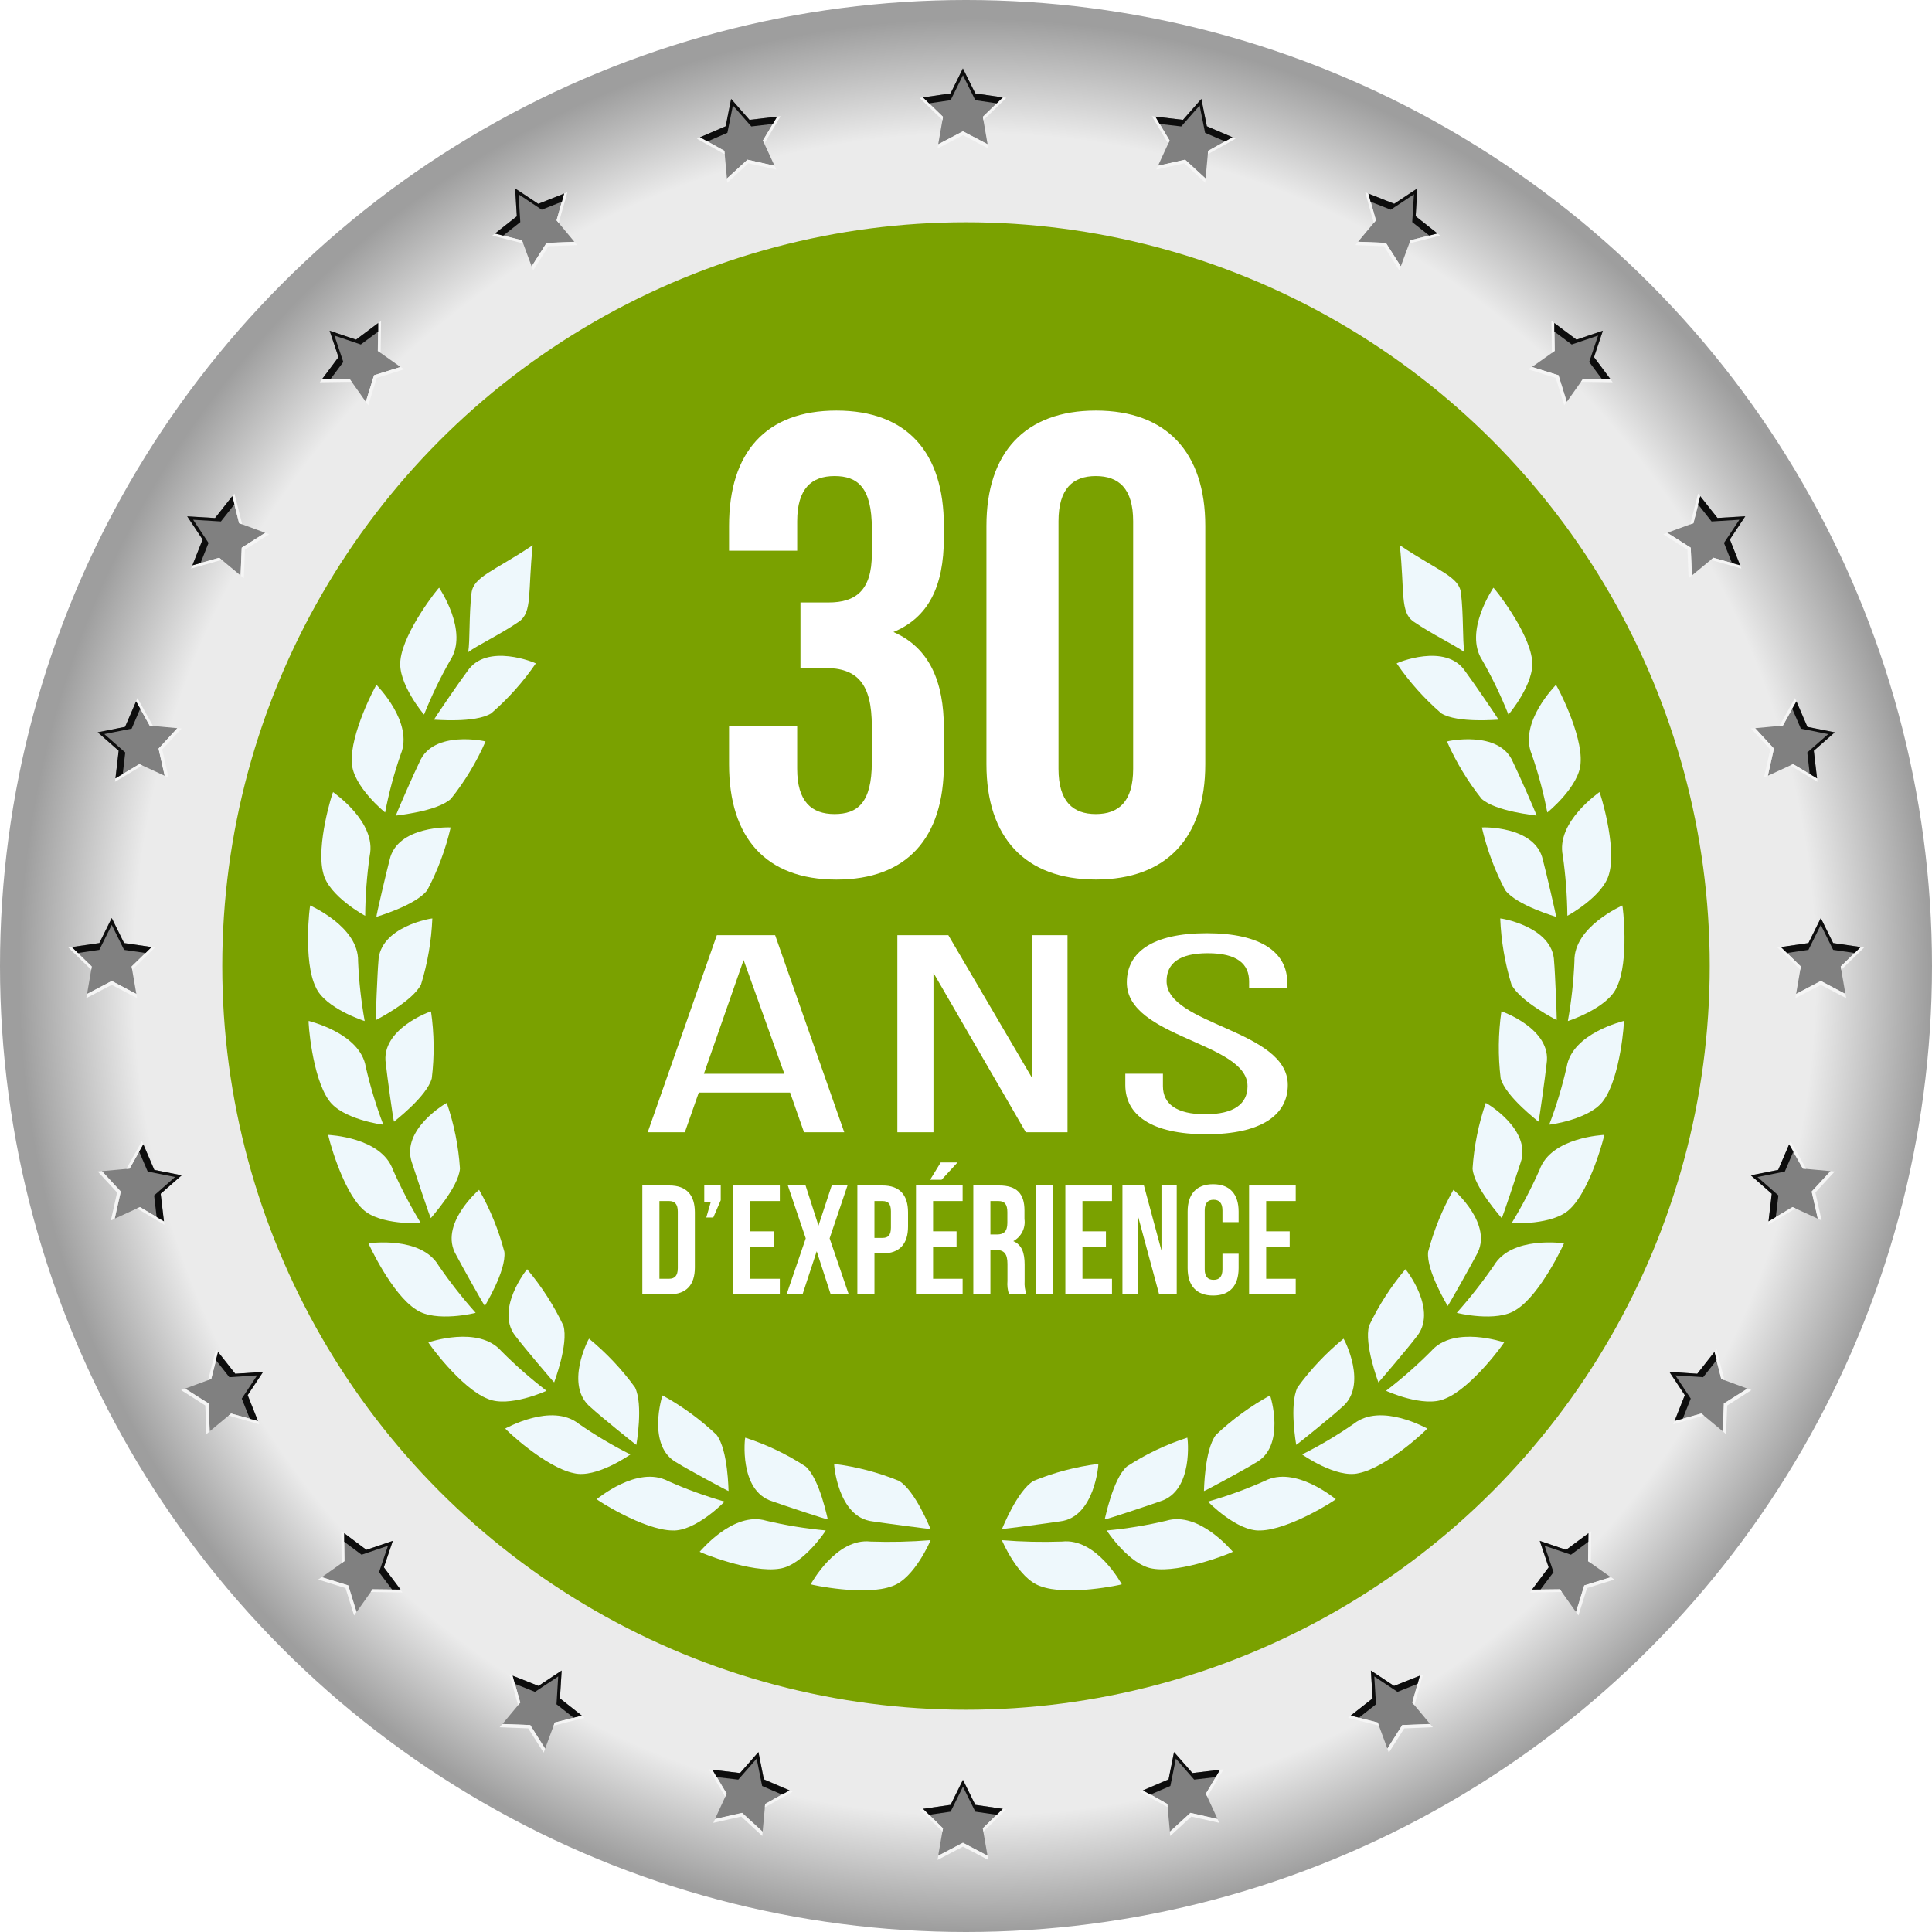<?xml version="1.0" encoding="UTF-8"?> <svg xmlns="http://www.w3.org/2000/svg" width="113" height="113" viewBox="0 0 113 113" fill="none"><circle cx="56.5" cy="56.5" r="56.5" fill="url(#paint0_radial_129_1998)"></circle><g filter="url(#filter0_i_129_1998)"><circle cx="56.5" cy="56.5" r="43.5" fill="#7AA100"></circle></g><path d="M25.388 42.093C25.397 42.081 27.78 42.313 28.729 41.723C29.722 40.866 30.599 39.883 31.34 38.801C31.359 38.79 28.461 37.55 27.325 39.272C26.962 39.746 25.365 42.072 25.388 42.093Z" fill="#EEF8FC"></path><path d="M24.801 41.793C24.796 41.804 23.229 39.934 23.423 38.593C23.611 36.919 25.661 34.343 25.686 34.375C25.686 34.396 27.441 36.928 26.328 38.627C25.748 39.647 25.237 40.706 24.801 41.795" fill="#EEF8FC"></path><path d="M23.168 47.702C23.168 47.688 25.553 47.475 26.377 46.719C27.192 45.694 27.872 44.568 28.398 43.368C28.421 43.357 25.336 42.668 24.538 44.568C24.273 45.098 23.128 47.678 23.164 47.697" fill="#EEF8FC"></path><path d="M22.525 47.518C22.525 47.53 20.634 45.981 20.579 44.624C20.452 42.944 21.992 40.031 22.024 40.06C22.029 40.082 24.213 42.242 23.437 44.121C23.051 45.231 22.746 46.367 22.525 47.521" fill="#EEF8FC"></path><path d="M22.015 53.627C22.02 53.615 24.315 52.961 24.991 52.065C25.604 50.907 26.064 49.674 26.359 48.397C26.375 48.382 23.226 48.277 22.787 50.297C22.632 50.87 21.987 53.616 22.015 53.627Z" fill="#EEF8FC"></path><path d="M21.359 53.562C21.359 53.573 19.216 52.401 18.91 51.082C18.461 49.453 19.459 46.307 19.481 46.327C19.486 46.347 22.046 48.069 21.623 50.054C21.457 51.216 21.37 52.388 21.359 53.562Z" fill="#EEF8FC"></path><path d="M21.986 59.663C21.997 59.649 24.113 58.589 24.625 57.584C25.011 56.33 25.233 55.03 25.287 53.719C25.294 53.697 22.187 54.185 22.132 56.246C22.076 56.838 21.96 59.66 21.986 59.663Z" fill="#EEF8FC"></path><path d="M21.327 59.718C21.34 59.73 18.992 58.971 18.465 57.73C17.724 56.213 18.117 52.945 18.144 52.958C18.144 52.976 20.993 54.196 20.944 56.225C20.994 57.397 21.123 58.564 21.33 59.718" fill="#EEF8FC"></path><path d="M23.054 65.602C23.039 65.592 24.961 64.149 25.254 63.072C25.413 61.77 25.398 60.454 25.209 59.156C25.209 59.137 22.243 60.18 22.566 62.218C22.628 62.808 23.005 65.606 23.049 65.602" fill="#EEF8FC"></path><path d="M22.416 65.778C22.416 65.793 20.003 65.47 19.233 64.352C18.25 62.989 18.012 59.704 18.056 59.711C18.061 59.728 21.073 60.411 21.396 62.411C21.659 63.554 22 64.678 22.416 65.775" fill="#EEF8FC"></path><path d="M25.203 71.243C25.187 71.236 26.822 69.454 26.903 68.348C26.817 67.04 26.557 65.75 26.132 64.51C26.138 64.486 23.408 66.06 24.096 68.01C24.283 68.572 25.159 71.257 25.203 71.243Z" fill="#EEF8FC"></path><path d="M24.609 71.532C24.609 71.547 22.192 71.672 21.216 70.722C19.981 69.57 19.17 66.373 19.198 66.378C19.226 66.383 22.298 66.503 22.98 68.416C23.456 69.488 24 70.529 24.609 71.532Z" fill="#EEF8FC"></path><path d="M28.36 76.385C28.353 76.373 29.618 74.331 29.501 73.221C29.168 71.952 28.671 70.732 28.022 69.592C28.037 69.564 25.628 71.628 26.682 73.407C26.952 73.934 28.334 76.395 28.36 76.385Z" fill="#EEF8FC"></path><path d="M27.828 76.782C27.839 76.791 25.477 77.369 24.352 76.605C22.912 75.712 21.537 72.714 21.552 72.719C21.585 72.719 24.617 72.27 25.652 74.019C26.316 74.987 27.041 75.911 27.822 76.786" fill="#EEF8FC"></path><path d="M32.412 80.855C32.412 80.838 33.264 78.617 32.954 77.536C32.391 76.349 31.677 75.24 30.83 74.236C30.83 74.218 28.861 76.673 30.217 78.231C30.571 78.711 32.393 80.865 32.412 80.852" fill="#EEF8FC"></path><path d="M31.965 81.343C31.984 81.343 29.75 82.363 28.517 81.811C26.945 81.191 25.017 78.516 25.055 78.511C25.071 78.519 27.988 77.496 29.325 79.027C30.152 79.858 31.035 80.633 31.966 81.346" fill="#EEF8FC"></path><path d="M37.22 84.507C37.22 84.489 37.638 82.161 37.14 81.147C36.368 80.087 35.465 79.13 34.451 78.298C34.442 78.279 32.96 81.056 34.579 82.337C35.009 82.747 37.202 84.524 37.22 84.507Z" fill="#EEF8FC"></path><path d="M36.871 85.068C36.889 85.062 34.871 86.488 33.563 86.163C31.911 85.833 29.513 83.576 29.556 83.549C29.572 83.556 32.249 82.018 33.848 83.274C34.812 83.943 35.822 84.543 36.871 85.068Z" fill="#EEF8FC"></path><path d="M42.613 87.21C42.604 87.202 42.594 84.82 41.913 83.925C40.963 83.023 39.901 82.247 38.752 81.617C38.737 81.603 37.79 84.608 39.617 85.567C40.117 85.887 42.599 87.231 42.617 87.209" fill="#EEF8FC"></path><path d="M42.377 87.826C42.39 87.826 40.677 89.582 39.325 89.515C37.644 89.489 34.872 87.715 34.902 87.68C34.922 87.689 37.272 85.68 39.073 86.624C40.143 87.102 41.246 87.503 42.373 87.824" fill="#EEF8FC"></path><path d="M48.418 88.863C48.403 88.874 47.956 86.508 47.118 85.771C46.021 85.055 44.833 84.488 43.586 84.087C43.571 84.072 43.195 87.199 45.168 87.808C45.728 88.008 48.404 88.908 48.42 88.864" fill="#EEF8FC"></path><path d="M48.296 89.513C48.306 89.528 46.958 91.545 45.613 91.746C43.954 92.032 40.902 90.789 40.924 90.757C40.947 90.757 42.881 88.357 44.824 88.947C45.966 89.217 47.127 89.406 48.296 89.513Z" fill="#EEF8FC"></path><path d="M54.427 89.427C54.416 89.42 53.536 87.184 52.579 86.613C51.364 86.117 50.09 85.784 48.788 85.621C48.773 85.598 48.988 88.748 51.034 88.984C51.623 89.076 54.422 89.448 54.427 89.427Z" fill="#EEF8FC"></path><path d="M54.427 90.087C54.44 90.08 53.485 92.317 52.204 92.763C50.625 93.38 47.404 92.682 47.418 92.663C47.432 92.644 48.893 89.937 50.918 90.163C52.09 90.204 53.263 90.177 54.431 90.082" fill="#EEF8FC"></path><path d="M27.386 38.142C27.955 37.718 29.236 37.123 30.347 36.362C31.147 35.816 30.868 34.648 31.156 31.89C28.856 33.431 27.69 33.727 27.578 34.69C27.423 36.03 27.496 37.439 27.386 38.14" fill="#EEF8FC"></path><path d="M88.228 41.793C88.233 41.804 89.799 39.934 89.607 38.593C89.419 36.919 87.368 34.343 87.344 34.375C87.344 34.396 85.589 36.928 86.702 38.627C87.282 39.647 87.792 40.706 88.227 41.795" fill="#EEF8FC"></path><path d="M87.64 42.093C87.635 42.081 85.251 42.313 84.3 41.723C83.308 40.865 82.431 39.883 81.689 38.801C81.669 38.79 84.57 37.55 85.706 39.272C86.066 39.746 87.664 42.072 87.64 42.093Z" fill="#EEF8FC"></path><path d="M90.499 47.518C90.504 47.53 92.392 45.981 92.447 44.624C92.576 42.944 91.034 40.031 91 40.06C91 40.082 88.813 42.242 89.589 44.121C89.975 45.231 90.279 46.367 90.499 47.521" fill="#EEF8FC"></path><path d="M89.867 47.702C89.867 47.688 87.482 47.475 86.654 46.719C85.839 45.693 85.159 44.567 84.631 43.368C84.61 43.357 87.695 42.668 88.489 44.568C88.757 45.099 89.899 47.679 89.867 47.698" fill="#EEF8FC"></path><path d="M91.673 53.562C91.673 53.573 93.813 52.401 94.12 51.082C94.567 49.453 93.573 46.307 93.549 46.327C93.549 46.347 90.984 48.069 91.407 50.054C91.572 51.217 91.66 52.388 91.673 53.562Z" fill="#EEF8FC"></path><path d="M91.013 53.627C91.013 53.615 88.713 52.961 88.037 52.065C87.425 50.907 86.966 49.674 86.672 48.397C86.655 48.382 89.806 48.277 90.241 50.297C90.398 50.87 91.041 53.616 91.013 53.627Z" fill="#EEF8FC"></path><path d="M91.705 59.718C91.689 59.73 94.038 58.971 94.565 57.73C95.306 56.213 94.913 52.945 94.886 52.958C94.881 52.976 92.037 54.196 92.086 56.225C92.037 57.397 91.909 58.564 91.702 59.718" fill="#EEF8FC"></path><path d="M91.047 59.663C91.034 59.649 88.918 58.589 88.404 57.584C88.019 56.329 87.798 55.03 87.746 53.719C87.737 53.697 90.846 54.185 90.897 56.246C90.955 56.838 91.069 59.66 91.046 59.663" fill="#EEF8FC"></path><path d="M90.613 65.778C90.618 65.793 93.028 65.47 93.796 64.352C94.781 62.989 95.017 59.704 94.974 59.711C94.967 59.728 91.957 60.411 91.631 62.411C91.371 63.554 91.031 64.678 90.613 65.774" fill="#EEF8FC"></path><path d="M89.977 65.602C89.99 65.592 88.066 64.149 87.771 63.072C87.614 61.77 87.628 60.454 87.814 59.156C87.814 59.137 90.782 60.18 90.458 62.218C90.398 62.808 90.019 65.606 89.977 65.602Z" fill="#EEF8FC"></path><path d="M88.42 71.532C88.42 71.55 90.837 71.672 91.813 70.722C93.048 69.57 93.857 66.373 93.831 66.378C93.805 66.383 90.731 66.503 90.049 68.416C89.572 69.488 89.028 70.529 88.42 71.532Z" fill="#EEF8FC"></path><path d="M87.828 71.243C87.843 71.236 86.209 69.454 86.128 68.348C86.214 67.04 86.474 65.749 86.9 64.51C86.893 64.486 89.621 66.06 88.935 68.01C88.747 68.572 87.872 71.258 87.829 71.244" fill="#EEF8FC"></path><path d="M85.2 76.782C85.191 76.791 87.553 77.369 88.676 76.605C90.117 75.712 91.49 72.714 91.476 72.719C91.444 72.719 88.412 72.271 87.376 74.019C86.71 74.985 85.985 75.909 85.204 76.785" fill="#EEF8FC"></path><path d="M84.67 76.385C84.675 76.373 83.413 74.331 83.529 73.221C83.862 71.952 84.359 70.732 85.008 69.592C84.995 69.564 87.402 71.628 86.352 73.407C86.08 73.934 84.697 76.395 84.67 76.385Z" fill="#EEF8FC"></path><path d="M81.066 81.343C81.047 81.343 83.281 82.363 84.512 81.811C86.083 81.191 88.006 78.516 87.976 78.511C87.96 78.519 85.043 77.497 83.705 79.027C82.878 79.858 81.997 80.633 81.066 81.346" fill="#EEF8FC"></path><path d="M80.619 80.855C80.619 80.84 79.769 78.617 80.077 77.536C80.641 76.35 81.355 75.241 82.201 74.236C82.206 74.218 84.168 76.673 82.814 78.231C82.462 78.711 80.64 80.865 80.619 80.852" fill="#EEF8FC"></path><path d="M76.161 85.068C76.142 85.062 78.161 86.488 79.469 86.163C81.116 85.833 83.516 83.576 83.476 83.549C83.457 83.556 80.782 82.018 79.184 83.274C78.22 83.943 77.21 84.543 76.161 85.068Z" fill="#EEF8FC"></path><path d="M75.813 84.507C75.813 84.489 75.395 82.161 75.889 81.147C76.661 80.086 77.566 79.129 78.582 78.298C78.591 78.279 80.072 81.056 78.452 82.337C78.023 82.747 75.83 84.524 75.813 84.507Z" fill="#EEF8FC"></path><path d="M70.655 87.826C70.642 87.826 72.355 89.582 73.705 89.515C75.388 89.489 78.16 87.715 78.128 87.68C78.11 87.689 75.76 85.68 73.959 86.624C72.888 87.101 71.786 87.502 70.659 87.824" fill="#EEF8FC"></path><path d="M70.417 87.21C70.426 87.202 70.438 84.82 71.117 83.925C72.069 83.024 73.133 82.249 74.282 81.617C74.298 81.603 75.246 84.608 73.417 85.567C72.917 85.887 70.435 87.232 70.417 87.21Z" fill="#EEF8FC"></path><path d="M64.735 89.515C64.724 89.528 66.074 91.545 67.417 91.746C69.076 92.032 72.129 90.789 72.106 90.757C72.086 90.757 70.147 88.357 68.206 88.947C67.064 89.217 65.906 89.407 64.738 89.515" fill="#EEF8FC"></path><path d="M64.612 88.863C64.627 88.875 65.076 86.508 65.912 85.771C67.009 85.055 68.198 84.488 69.445 84.087C69.462 84.072 69.835 87.199 67.866 87.808C67.306 88.008 64.63 88.907 64.612 88.863Z" fill="#EEF8FC"></path><path d="M58.605 90.088C58.59 90.08 59.545 92.317 60.826 92.763C62.403 93.38 65.626 92.682 65.612 92.663C65.598 92.644 64.137 89.937 62.118 90.163C60.946 90.204 59.773 90.178 58.605 90.083" fill="#EEF8FC"></path><path d="M58.605 89.427C58.614 89.421 59.492 87.184 60.453 86.613C61.667 86.118 62.941 85.784 64.242 85.621C64.257 85.598 64.042 88.748 61.996 88.984C61.407 89.077 58.61 89.448 58.605 89.427Z" fill="#EEF8FC"></path><path d="M85.646 38.142C85.074 37.718 83.796 37.124 82.685 36.362C81.88 35.816 82.163 34.648 81.873 31.89C84.18 33.431 85.342 33.727 85.452 34.69C85.605 36.029 85.536 37.44 85.646 38.139" fill="#EEF8FC"></path><path d="M56.318 4L57.041 5.461L58.65 5.697L57.485 6.832L57.763 8.439L56.318 7.681L54.875 8.438L55.155 6.832L53.988 5.697L55.6 5.461L56.318 4Z" fill="#808080"></path><path d="M55.155 6.831L53.988 5.698L53.788 5.727L55.125 7.027L55.155 6.831Z" fill="#F5F5F5"></path><path d="M56.323 7.68L54.88 8.437L54.837 8.684L56.323 7.904L57.805 8.684L57.762 8.437L56.323 7.68Z" fill="#F5F5F5"></path><path d="M57.485 6.831L57.522 7.025L58.857 5.725L58.657 5.696L57.485 6.831Z" fill="#F5F5F5"></path><path d="M55.599 5.86L56.322 4.4L57.045 5.86L58.3 6.044L58.653 5.697L57.045 5.462L56.318 4L55.595 5.462L53.983 5.697L54.34 6.044L55.599 5.86Z" fill="#0D0D0D"></path><path d="M56.318 104.101L57.041 105.563L58.65 105.796L57.48 106.935L57.758 108.535L56.318 107.779L54.875 108.535L55.151 106.935L53.984 105.796L55.596 105.563L56.318 104.101Z" fill="#808080"></path><path d="M55.155 106.936L53.988 105.797L53.788 105.827L55.125 107.127L55.155 106.936Z" fill="#F5F5F5"></path><path d="M56.323 107.782L54.88 108.538L54.837 108.786L56.323 108.007L57.805 108.786L57.762 108.538L56.323 107.782Z" fill="#F5F5F5"></path><path d="M57.485 106.936L57.522 107.125L58.857 105.825L58.657 105.795L57.485 106.936Z" fill="#F5F5F5"></path><path d="M55.599 105.962L56.322 104.501L57.045 105.962L58.3 106.145L58.653 105.796L57.045 105.564L56.322 104.101L55.599 105.564L53.987 105.796L54.344 106.145L55.599 105.962Z" fill="#0D0D0D"></path><path d="M42.763 5.784L43.839 7.01L45.456 6.82L44.621 8.22L45.303 9.7L43.718 9.341L42.518 10.441L42.369 8.819L40.949 8.025L42.443 7.381L42.763 5.784Z" fill="#808080"></path><path d="M42.368 8.823L40.947 8.033L40.76 8.113L42.386 9.021L42.368 8.823Z" fill="#F5F5F5"></path><path d="M43.717 9.34L42.517 10.44L42.54 10.688L43.773 9.551L45.408 9.92L45.302 9.693L43.717 9.34Z" fill="#F5F5F5"></path><path d="M44.619 8.219L44.705 8.396L45.656 6.796L45.456 6.818L44.619 8.219Z" fill="#F5F5F5"></path><path d="M42.544 7.768L42.867 6.168L43.943 7.395L45.203 7.248L45.455 6.82L43.838 7.01L42.763 5.784L42.444 7.384L40.944 8.028L41.378 8.272L42.544 7.768Z" fill="#0D0D0D"></path><path d="M68.672 102.476L69.748 103.702L71.363 103.51L70.529 104.91L71.21 106.387L69.625 106.028L68.425 107.128L68.276 105.508L66.856 104.708L68.35 104.065L68.672 102.476Z" fill="#808080"></path><path d="M68.276 105.516L66.856 104.716L66.669 104.798L68.295 105.705L68.276 105.516Z" fill="#F5F5F5"></path><path d="M69.625 106.036L68.425 107.136L68.446 107.384L69.681 106.248L71.316 106.617L71.208 106.391L69.625 106.036Z" fill="#F5F5F5"></path><path d="M70.529 104.913L70.615 105.085L71.566 103.485L71.366 103.507L70.529 104.913Z" fill="#F5F5F5"></path><path d="M68.453 104.46L68.775 102.86L69.845 104.088L71.105 103.94L71.357 103.511L69.742 103.703L68.666 102.477L68.347 104.077L66.847 104.72L67.281 104.964L68.453 104.46Z" fill="#0D0D0D"></path><path d="M30.127 11.018L31.483 11.918L32.995 11.318L32.551 12.887L33.596 14.142L31.969 14.207L31.096 15.583L30.531 14.054L28.953 13.654L30.231 12.645L30.127 11.018Z" fill="#808080"></path><path d="M30.531 14.055L28.953 13.655L28.795 13.781L30.6 14.237L30.531 14.055Z" fill="#F5F5F5"></path><path d="M31.967 14.207L31.096 15.584L31.182 15.819L32.082 14.401L33.756 14.335L33.596 14.143L31.967 14.207Z" fill="#F5F5F5"></path><path d="M32.551 12.891L32.679 13.038L33.185 11.247L32.995 11.322L32.551 12.891Z" fill="#F5F5F5"></path><path d="M30.431 12.991L30.331 11.365L31.685 12.265L32.867 11.796L32.996 11.322L31.484 11.922L30.128 11.022L30.228 12.65L28.95 13.659L29.431 13.782L30.431 12.991Z" fill="#0D0D0D"></path><path d="M80.178 97.71L81.534 98.61L83.046 98.01L82.602 99.582L83.644 100.833L82.017 100.896L81.146 102.275L80.583 100.748L79.005 100.348L80.283 99.342L80.178 97.71Z" fill="#808080"></path><path d="M80.583 100.749L79.005 100.349L78.847 100.475L80.652 100.931L80.583 100.749Z" fill="#F5F5F5"></path><path d="M82.017 100.896L81.146 102.275L81.232 102.508L82.132 101.091L83.805 101.024L83.645 100.834L82.017 100.896Z" fill="#F5F5F5"></path><path d="M82.602 99.583L82.728 99.729L83.234 97.938L83.046 98.012L82.602 99.583Z" fill="#F5F5F5"></path><path d="M80.481 99.682L80.381 98.055L81.737 98.955L82.917 98.485L83.05 98.007L81.538 98.607L80.182 97.707L80.282 99.334L79.004 100.34L79.487 100.464L80.481 99.682Z" fill="#0D0D0D"></path><path d="M19.276 19.345L20.82 19.868L22.12 18.895L22.096 20.525L23.425 21.465L21.874 21.948L21.398 23.504L20.458 22.173L18.828 22.196L19.8 20.896L19.276 19.345Z" fill="#808080"></path><path d="M20.455 22.173L18.825 22.195L18.706 22.359L20.567 22.333L20.455 22.173Z" fill="#F5F5F5"></path><path d="M21.879 21.948L21.394 23.503L21.538 23.703L22.038 22.103L23.638 21.603L23.438 21.46L21.879 21.948Z" fill="#F5F5F5"></path><path d="M22.101 20.525L22.263 20.635L22.288 18.773L22.124 18.895L22.101 20.525Z" fill="#F5F5F5"></path><path d="M20.08 21.171L19.56 19.628L21.104 20.15L22.122 19.392V18.892L20.822 19.865L19.278 19.342L19.798 20.887L18.826 22.187L19.326 22.182L20.08 21.171Z" fill="#0D0D0D"></path><path d="M90.059 90.127L91.601 90.65L92.908 89.677L92.884 91.309L94.213 92.248L92.66 92.728L92.177 94.284L91.235 92.955L89.607 92.975L90.579 91.675L90.059 90.127Z" fill="#808080"></path><path d="M91.236 92.956L89.608 92.975L89.485 93.139L91.348 93.112L91.236 92.956Z" fill="#F5F5F5"></path><path d="M92.662 92.729L92.179 94.285L92.321 94.485L92.821 92.885L94.421 92.385L94.221 92.244L92.662 92.729Z" fill="#F5F5F5"></path><path d="M92.885 91.309L93.045 91.416L93.07 89.556L92.908 89.677L92.885 91.309Z" fill="#F5F5F5"></path><path d="M90.863 91.954L90.342 90.41L91.884 90.933L92.9 90.173L92.907 89.673L91.6 90.646L90.058 90.123L90.579 91.669L89.607 92.969L90.107 92.963L90.863 91.954Z" fill="#0D0D0D"></path><path d="M10.949 30.196L12.577 30.296L13.586 29.02L13.986 30.6L15.515 31.162L14.139 32.031L14.077 33.663L12.822 32.621L11.256 33.065L11.856 31.553L10.949 30.196Z" fill="#808080"></path><path d="M12.818 32.622L11.252 33.066L11.177 33.253L12.971 32.746L12.818 32.622Z" fill="#F5F5F5"></path><path d="M14.138 32.036L14.068 33.663L14.26 33.824L14.327 32.148L15.744 31.248L15.509 31.162L14.138 32.036Z" fill="#F5F5F5"></path><path d="M13.985 30.604L14.168 30.668L13.711 28.868L13.587 29.028L13.985 30.604Z" fill="#F5F5F5"></path><path d="M12.197 31.755L11.297 30.399L12.921 30.499L13.71 29.499L13.587 29.019L12.577 30.3L10.949 30.2L11.849 31.557L11.249 33.069L11.729 32.933L12.197 31.755Z" fill="#0D0D0D"></path><path d="M97.641 80.246L99.269 80.352L100.275 79.074L100.675 80.656L102.204 81.219L100.826 82.085L100.762 83.714L99.509 82.675L97.939 83.115L98.539 81.604L97.641 80.246Z" fill="#808080"></path><path d="M99.511 82.675L97.941 83.115L97.866 83.303L99.658 82.795L99.511 82.675Z" fill="#F5F5F5"></path><path d="M100.828 82.091L100.764 83.72L100.954 83.88L101.023 82.205L102.437 81.305L102.205 81.22L100.828 82.091Z" fill="#F5F5F5"></path><path d="M100.676 80.656L100.859 80.718L100.4 78.918L100.274 79.077L100.676 80.656Z" fill="#F5F5F5"></path><path d="M98.889 81.803L97.989 80.445L99.615 80.551L100.402 79.551L100.277 79.071L99.271 80.349L97.643 80.243L98.543 81.601L97.943 83.112L98.423 82.977L98.889 81.803Z" fill="#0D0D0D"></path><path d="M5.716 42.833L7.316 42.513L7.961 41.02L8.754 42.441L10.376 42.591L9.276 43.785L9.635 45.375L8.153 44.693L6.753 45.527L6.941 43.91L5.716 42.833Z" fill="#808080"></path><path d="M8.149 44.692L6.749 45.526L6.725 45.726L8.325 44.772L8.149 44.692Z" fill="#F5F5F5"></path><path d="M9.272 43.784L9.631 45.374L9.857 45.474L9.488 43.837L10.624 42.607L10.376 42.586L9.272 43.784Z" fill="#F5F5F5"></path><path d="M8.753 42.44L8.947 42.455L8.039 40.83L7.961 41.018L8.753 42.44Z" fill="#F5F5F5"></path><path d="M7.326 44.012L6.101 42.935L7.701 42.617L8.201 41.45L7.959 41.02L7.315 42.512L5.715 42.832L6.94 43.909L6.752 45.526L7.179 45.271L7.326 44.012Z" fill="#0D0D0D"></path><path d="M102.407 68.74L104.007 68.421L104.649 66.927L105.449 68.35L107.07 68.498L105.964 69.692L106.323 71.281L104.846 70.601L103.446 71.433L103.636 69.818L102.407 68.74Z" fill="#808080"></path><path d="M104.842 70.602L103.442 71.434L103.419 71.634L105.019 70.679L104.842 70.602Z" fill="#F5F5F5"></path><path d="M105.961 69.692L106.32 71.281L106.547 71.387L106.176 69.75L107.31 68.52L107.063 68.498L105.961 69.692Z" fill="#F5F5F5"></path><path d="M105.445 68.351L105.639 68.364L104.729 66.741L104.647 66.928L105.445 68.351Z" fill="#F5F5F5"></path><path d="M104.016 69.919L102.791 68.842L104.391 68.524L104.891 67.358L104.645 66.927L104.003 68.427L102.403 68.745L103.626 69.822L103.436 71.437L103.865 71.183L104.016 69.919Z" fill="#0D0D0D"></path><path d="M70.266 5.784L69.19 7.01L67.574 6.82L68.409 8.22L67.728 9.7L69.313 9.341L70.513 10.441L70.662 8.819L72.083 8.025L70.589 7.381L70.266 5.784Z" fill="#808080"></path><path d="M70.66 8.823L72.081 8.033L72.267 8.113L70.642 9.021L70.66 8.823Z" fill="#F5F5F5"></path><path d="M69.315 9.34L70.515 10.44L70.494 10.688L69.261 9.551L67.626 9.92L67.734 9.693L69.315 9.34Z" fill="#F5F5F5"></path><path d="M68.41 8.219L68.324 8.396L67.371 6.796L67.571 6.818L68.41 8.219Z" fill="#F5F5F5"></path><path d="M70.484 7.768L70.164 6.168L69.089 7.395L67.825 7.248L67.575 6.82L69.19 7.01L70.266 5.784L70.587 7.384L72.087 8.028L71.651 8.272L70.484 7.768Z" fill="#0D0D0D"></path><path d="M44.359 102.476L43.282 103.702L41.667 103.51L42.502 104.91L41.821 106.387L43.406 106.028L44.606 107.128L44.755 105.508L46.178 104.708L44.678 104.065L44.359 102.476Z" fill="#808080"></path><path d="M44.751 105.516L46.174 104.716L46.36 104.798L44.733 105.705L44.751 105.516Z" fill="#F5F5F5"></path><path d="M43.406 106.036L44.606 107.136L44.585 107.384L43.352 106.248L41.719 106.617L41.825 106.391L43.406 106.036Z" fill="#F5F5F5"></path><path d="M42.502 104.913L42.416 105.085L41.465 103.485L41.665 103.507L42.502 104.913Z" fill="#F5F5F5"></path><path d="M44.576 104.46L44.256 102.86L43.181 104.088L41.919 103.94L41.667 103.511L43.282 103.703L44.359 102.477L44.678 104.077L46.178 104.72L45.742 104.964L44.576 104.46Z" fill="#0D0D0D"></path><path d="M82.9 11.018L81.544 11.918L80.03 11.318L80.476 12.887L79.434 14.138L81.057 14.203L81.93 15.58L82.493 14.051L84.071 13.651L82.8 12.646L82.9 11.018Z" fill="#808080"></path><path d="M82.497 14.055L84.075 13.655L84.235 13.781L82.43 14.237L82.497 14.055Z" fill="#F5F5F5"></path><path d="M81.061 14.207L81.934 15.584L81.847 15.819L80.947 14.401L79.274 14.335L79.436 14.143L81.061 14.207Z" fill="#F5F5F5"></path><path d="M80.48 12.891L80.35 13.038L79.85 11.247L80.038 11.322L80.48 12.891Z" fill="#F5F5F5"></path><path d="M82.6 12.991L82.7 11.365L81.344 12.265L80.164 11.796L80.031 11.318L81.545 11.918L82.901 11.018L82.801 12.646L84.077 13.655L83.596 13.778L82.6 12.991Z" fill="#0D0D0D"></path><path d="M32.853 97.71L31.497 98.61L29.986 98.01L30.43 99.582L29.388 100.833L31.013 100.896L31.884 102.275L32.447 100.748L34.027 100.348L32.753 99.337L32.853 97.71Z" fill="#808080"></path><path d="M32.445 100.749L34.025 100.349L34.185 100.475L32.38 100.931L32.445 100.749Z" fill="#F5F5F5"></path><path d="M31.012 100.896L31.883 102.275L31.797 102.508L30.897 101.091L29.223 101.024L29.385 100.834L31.012 100.896Z" fill="#F5F5F5"></path><path d="M30.428 99.583L30.3 99.729L29.8 97.938L29.988 98.012L30.428 99.583Z" fill="#F5F5F5"></path><path d="M32.549 99.682L32.649 98.055L31.293 98.955L30.115 98.485L29.982 98.007L31.493 98.607L32.849 97.707L32.749 99.334L34.027 100.34L33.546 100.464L32.549 99.682Z" fill="#0D0D0D"></path><path d="M93.752 19.345L92.21 19.868L90.91 18.895L90.935 20.525L89.603 21.465L91.156 21.948L91.639 23.503L92.583 22.172L94.209 22.195L93.237 20.895L93.752 19.345Z" fill="#808080"></path><path d="M92.577 22.173L94.203 22.195L94.324 22.359L92.463 22.333L92.577 22.173Z" fill="#F5F5F5"></path><path d="M91.15 21.948L91.633 23.503L91.491 23.703L90.991 22.103L89.391 21.603L89.591 21.46L91.15 21.948Z" fill="#F5F5F5"></path><path d="M90.93 20.525L90.766 20.635L90.742 18.77L90.906 18.892L90.93 20.525Z" fill="#F5F5F5"></path><path d="M92.95 21.171L93.469 19.628L91.928 20.15L90.908 19.392V18.892L92.208 19.865L93.75 19.342L93.23 20.887L94.202 22.187L93.702 22.182L92.95 21.171Z" fill="#0D0D0D"></path><path d="M22.971 90.127L21.427 90.65L20.127 89.677L20.149 91.309L18.82 92.248L20.373 92.728L20.856 94.284L21.796 92.955L23.426 92.975L22.452 91.675L22.971 90.127Z" fill="#808080"></path><path d="M21.792 92.956L23.422 92.975L23.543 93.139L21.68 93.112L21.792 92.956Z" fill="#F5F5F5"></path><path d="M20.369 92.729L20.852 94.285L20.71 94.485L20.21 92.885L18.61 92.385L18.817 92.244L20.369 92.729Z" fill="#F5F5F5"></path><path d="M20.145 91.309L19.983 91.416L19.96 89.556L20.124 89.677L20.145 91.309Z" fill="#F5F5F5"></path><path d="M22.169 91.954L22.693 90.41L21.149 90.933L20.131 90.173V89.673L21.431 90.646L22.975 90.123L22.453 91.669L23.427 92.969L22.927 92.963L22.169 91.954Z" fill="#0D0D0D"></path><path d="M102.08 30.196L100.454 30.296L99.445 29.02L99.045 30.6L97.514 31.162L98.888 32.031L98.955 33.659L100.211 32.621L101.777 33.065L101.177 31.553L102.08 30.196Z" fill="#808080"></path><path d="M100.211 32.622L101.777 33.066L101.852 33.253L100.062 32.746L100.211 32.622Z" fill="#F5F5F5"></path><path d="M98.89 32.036L98.957 33.663L98.765 33.824L98.696 32.148L97.281 31.248L97.516 31.162L98.89 32.036Z" fill="#F5F5F5"></path><path d="M99.047 30.604L98.86 30.668L99.317 28.868L99.444 29.028L99.047 30.604Z" fill="#F5F5F5"></path><path d="M100.833 31.755L101.733 30.399L100.107 30.499L99.318 29.499L99.444 29.019L100.453 30.295L102.079 30.195L101.179 31.552L101.779 33.064L101.299 32.928L100.833 31.755Z" fill="#0D0D0D"></path><path d="M15.389 80.246L13.763 80.352L12.755 79.074L12.355 80.656L10.828 81.219L12.204 82.085L12.268 83.714L13.519 82.675L15.091 83.115L14.489 81.603L15.389 80.246Z" fill="#808080"></path><path d="M13.517 82.675L15.089 83.115L15.162 83.303L13.37 82.795L13.517 82.675Z" fill="#F5F5F5"></path><path d="M12.202 82.091L12.266 83.72L12.074 83.88L12.007 82.205L10.592 81.305L10.827 81.22L12.202 82.091Z" fill="#F5F5F5"></path><path d="M12.356 80.656L12.171 80.718L12.631 78.918L12.757 79.077L12.356 80.656Z" fill="#F5F5F5"></path><path d="M14.14 81.803L15.04 80.445L13.414 80.551L12.627 79.551L12.752 79.071L13.759 80.349L15.385 80.243L14.485 81.601L15.085 83.112L14.611 82.981L14.14 81.803Z" fill="#0D0D0D"></path><path d="M107.313 42.833L105.713 42.513L105.07 41.02L104.276 42.441L102.652 42.591L103.752 43.785L103.396 45.375L104.875 44.693L106.275 45.527L106.085 43.91L107.313 42.833Z" fill="#808080"></path><path d="M104.88 44.692L106.28 45.526L106.303 45.726L104.703 44.772L104.88 44.692Z" fill="#F5F5F5"></path><path d="M103.756 43.784L103.4 45.374L103.173 45.474L103.542 43.837L102.406 42.607L102.653 42.586L103.756 43.784Z" fill="#F5F5F5"></path><path d="M104.278 42.44L104.078 42.455L104.986 40.83L105.068 41.018L104.278 42.44Z" fill="#F5F5F5"></path><path d="M105.705 44.012L106.93 42.936L105.33 42.618L104.825 41.451L105.071 41.021L105.714 42.514L107.314 42.834L106.088 43.91L106.278 45.527L105.849 45.272L105.705 44.012Z" fill="#0D0D0D"></path><path d="M10.624 68.74L9.024 68.421L8.382 66.927L7.582 68.35L5.963 68.498L7.063 69.692L6.704 71.281L8.185 70.601L9.585 71.433L9.393 69.818L10.624 68.74Z" fill="#808080"></path><path d="M8.19 70.602L9.59 71.434L9.613 71.634L8.013 70.679L8.19 70.602Z" fill="#F5F5F5"></path><path d="M7.068 69.692L6.709 71.281L6.483 71.387L6.85 69.75L5.716 68.52L5.964 68.498L7.068 69.692Z" fill="#F5F5F5"></path><path d="M7.583 68.351L7.391 68.364L8.301 66.741L8.381 66.928L7.583 68.351Z" fill="#F5F5F5"></path><path d="M9.014 69.919L10.239 68.842L8.639 68.524L8.139 67.358L8.383 66.927L9.025 68.427L10.625 68.745L9.398 69.822L9.59 71.437L9.161 71.183L9.014 69.919Z" fill="#0D0D0D"></path><path d="M6.535 53.697L7.257 55.157L8.868 55.392L7.698 56.529L7.974 58.134L6.535 57.375L5.092 58.134L5.368 56.529L4.2 55.392L5.81 55.157L6.535 53.697Z" fill="#808080"></path><path d="M5.365 56.529L4.2 55.392L4 55.421L5.337 56.721L5.365 56.529Z" fill="#F5F5F5"></path><path d="M6.535 57.376L5.092 58.135L5.047 58.38L6.535 57.602L8.019 58.38L7.973 58.135L6.535 57.376Z" fill="#F5F5F5"></path><path d="M7.699 56.529L7.736 56.719L9.069 55.419L8.869 55.39L7.699 56.529Z" fill="#F5F5F5"></path><path d="M5.81 55.556L6.535 54.096L7.257 55.556L8.514 55.739L8.867 55.392L7.257 55.158L6.535 53.697L5.81 55.158L4.199 55.392L4.557 55.739L5.81 55.556Z" fill="#0D0D0D"></path><path d="M106.496 53.697L107.219 55.157L108.83 55.392L107.66 56.529L107.936 58.134L106.496 57.375L105.053 58.134L105.329 56.529L104.163 55.392L105.775 55.157L106.496 53.697Z" fill="#808080"></path><path d="M105.327 56.529L104.161 55.392L103.961 55.421L105.296 56.721L105.327 56.529Z" fill="#F5F5F5"></path><path d="M106.496 57.376L105.053 58.135L105.012 58.38L106.496 57.602L107.98 58.38L107.935 58.135L106.496 57.376Z" fill="#F5F5F5"></path><path d="M107.66 56.529L107.697 56.719L109.03 55.419L108.83 55.39L107.66 56.529Z" fill="#F5F5F5"></path><path d="M105.774 55.556L106.496 54.096L107.219 55.556L108.474 55.739L108.83 55.392L107.219 55.158L106.496 53.697L105.774 55.158L104.162 55.392L104.517 55.739L105.774 55.556Z" fill="#0D0D0D"></path><path d="M50.993 30.909C50.993 28.496 50.15 27.844 48.81 27.844C47.47 27.844 46.627 28.573 46.627 30.487V32.211H42.641V30.756C42.641 26.466 44.787 24.014 48.922 24.014C53.057 24.014 55.206 26.465 55.206 30.756V31.45C55.206 34.323 54.286 36.123 52.256 36.966C54.363 37.884 55.206 39.876 55.206 42.597V44.704C55.206 48.994 53.06 51.446 48.922 51.446C44.784 51.446 42.641 48.992 42.641 44.701V42.479H46.626V44.968C46.626 46.884 47.467 47.613 48.809 47.613C50.151 47.613 50.992 46.961 50.992 44.585V42.479C50.992 39.988 50.149 39.068 48.235 39.068H46.818V35.238H48.466C50.036 35.238 50.993 34.547 50.993 32.403V30.909Z" fill="white"></path><path d="M57.695 30.756C57.695 26.466 59.955 24.014 64.095 24.014C68.235 24.014 70.495 26.465 70.495 30.756V44.701C70.495 48.991 68.235 51.443 64.095 51.443C59.955 51.443 57.695 48.992 57.695 44.701V30.756ZM61.91 44.968C61.91 46.884 62.753 47.613 64.093 47.613C65.433 47.613 66.276 46.884 66.276 44.968V30.487C66.276 28.572 65.433 27.844 64.093 27.844C62.753 27.844 61.91 28.573 61.91 30.487V44.968Z" fill="white"></path><path d="M40.87 63.903L40.056 66.225H37.884L41.927 54.698H45.337L49.38 66.225H47.026L46.212 63.903H40.87ZM41.17 62.803H45.876L43.493 56.15L41.17 62.803Z" fill="white"></path><path d="M54.597 66.225H52.485V54.698H55.467L60.355 63.031V54.698H62.437V66.225H59.998L54.598 56.904L54.597 66.225Z" fill="white"></path><path d="M75.293 57.465V57.778H73.059V57.399C73.059 56.362 72.335 55.752 70.646 55.752C68.957 55.752 68.232 56.362 68.232 57.382C68.232 59.967 75.322 60.215 75.322 63.459C75.322 65.204 73.783 66.341 70.555 66.341C67.327 66.341 65.818 65.204 65.818 63.459V62.8H68.018V63.525C68.018 64.562 68.802 65.171 70.492 65.171C72.182 65.171 72.966 64.562 72.966 63.525C72.966 60.955 65.906 60.709 65.906 57.465C65.906 55.686 67.415 54.583 70.582 54.583C73.782 54.583 75.289 55.72 75.289 57.465" fill="white"></path><path d="M37.569 69.337H39.151C40.151 69.337 40.642 69.892 40.642 70.91V74.13C40.642 75.148 40.151 75.703 39.151 75.703H37.569V69.337ZM38.569 70.247V74.794H39.133C39.451 74.794 39.643 74.63 39.643 74.175V70.866C39.643 70.411 39.452 70.247 39.133 70.247H38.569Z" fill="white"></path><path d="M41.191 70.302V69.337H42.155V70.201L41.719 71.21H41.31L41.573 70.301L41.191 70.302Z" fill="white"></path><path d="M43.883 72.02H45.256V72.93H43.883V74.794H45.611V75.704H42.883V69.338H45.611V70.247H43.883V72.02Z" fill="white"></path><path d="M49.569 69.338L48.523 72.43L49.641 75.704H48.586L47.768 73.185L46.94 75.704H46.008L47.127 72.43L46.081 69.338H47.117L47.872 71.685L48.645 69.338H49.569Z" fill="white"></path><path d="M53.11 70.91V71.738C53.11 72.756 52.619 73.311 51.619 73.311H51.146V75.703H50.146V69.337H51.619C52.619 69.337 53.11 69.892 53.11 70.91ZM51.145 70.247V72.403H51.618C51.936 72.403 52.109 72.257 52.109 71.803V70.848C52.109 70.393 51.936 70.248 51.618 70.248L51.145 70.247Z" fill="white"></path><path d="M54.575 72.02H55.948V72.929H54.575V74.794H56.303V75.704H53.575V69.337H56.303V70.247H54.575V72.02ZM56.003 67.991L55.075 69.001H54.403L55.021 67.991H56.003Z" fill="white"></path><path d="M59.016 75.704C58.933 75.452 58.902 75.185 58.925 74.921V73.921C58.925 73.33 58.725 73.111 58.27 73.111H57.928V75.703H56.928V69.337H58.438C59.474 69.337 59.92 69.819 59.92 70.801V71.301C59.956 71.557 59.912 71.819 59.795 72.049C59.678 72.28 59.493 72.47 59.265 72.593C59.765 72.801 59.929 73.284 59.929 73.948V74.93C59.911 75.192 59.948 75.456 60.038 75.703L59.016 75.704ZM57.928 70.247V72.203H58.319C58.692 72.203 58.919 72.039 58.919 71.53V70.902C58.919 70.448 58.764 70.248 58.41 70.248L57.928 70.247Z" fill="white"></path><path d="M61.582 69.337H60.582V75.703H61.582V69.337Z" fill="white"></path><path d="M63.311 72.02H64.684V72.93H63.311V74.794H65.039V75.704H62.311V69.338H65.039V70.247H63.311V72.02Z" fill="white"></path><path d="M66.55 71.093V75.704H65.65V69.337H66.906L67.933 73.148V69.337H68.825V75.703H67.796L66.55 71.093Z" fill="white"></path><path d="M72.445 73.33V74.173C72.445 75.192 71.935 75.773 70.954 75.773C69.973 75.773 69.463 75.192 69.463 74.173V70.863C69.463 69.844 69.973 69.263 70.954 69.263C71.935 69.263 72.445 69.845 72.445 70.863V71.481H71.5V70.799C71.5 70.345 71.3 70.172 70.981 70.172C70.662 70.172 70.462 70.345 70.462 70.799V74.238C70.462 74.692 70.662 74.856 70.981 74.856C71.3 74.856 71.5 74.692 71.5 74.238V73.328L72.445 73.33Z" fill="white"></path><path d="M74.057 72.02H75.432V72.93H74.057V74.794H75.785V75.704H73.057V69.338H75.785V70.247H74.057V72.02Z" fill="white"></path><defs><filter id="filter0_i_129_1998" x="13" y="13" width="87" height="87" filterUnits="userSpaceOnUse" color-interpolation-filters="sRGB"><feFlood flood-opacity="0" result="BackgroundImageFix"></feFlood><feBlend mode="normal" in="SourceGraphic" in2="BackgroundImageFix" result="shape"></feBlend><feColorMatrix in="SourceAlpha" type="matrix" values="0 0 0 0 0 0 0 0 0 0 0 0 0 0 0 0 0 0 127 0" result="hardAlpha"></feColorMatrix><feMorphology radius="2" operator="erode" in="SourceAlpha" result="effect1_innerShadow_129_1998"></feMorphology><feOffset></feOffset><feGaussianBlur stdDeviation="2"></feGaussianBlur><feComposite in2="hardAlpha" operator="arithmetic" k2="-1" k3="1"></feComposite><feColorMatrix type="matrix" values="0 0 0 0 0.329 0 0 0 0 0.408 0 0 0 0 0 0 0 0 1 0"></feColorMatrix><feBlend mode="normal" in2="shape" result="effect1_innerShadow_129_1998"></feBlend></filter><radialGradient id="paint0_radial_129_1998" cx="0" cy="0" r="1" gradientUnits="userSpaceOnUse" gradientTransform="translate(57 57) rotate(90.512) scale(56.002)"><stop stop-color="#EBEBEB"></stop><stop offset="0.88" stop-color="#EBEBEB"></stop><stop offset="1" stop-color="#9E9E9E"></stop></radialGradient></defs></svg> 